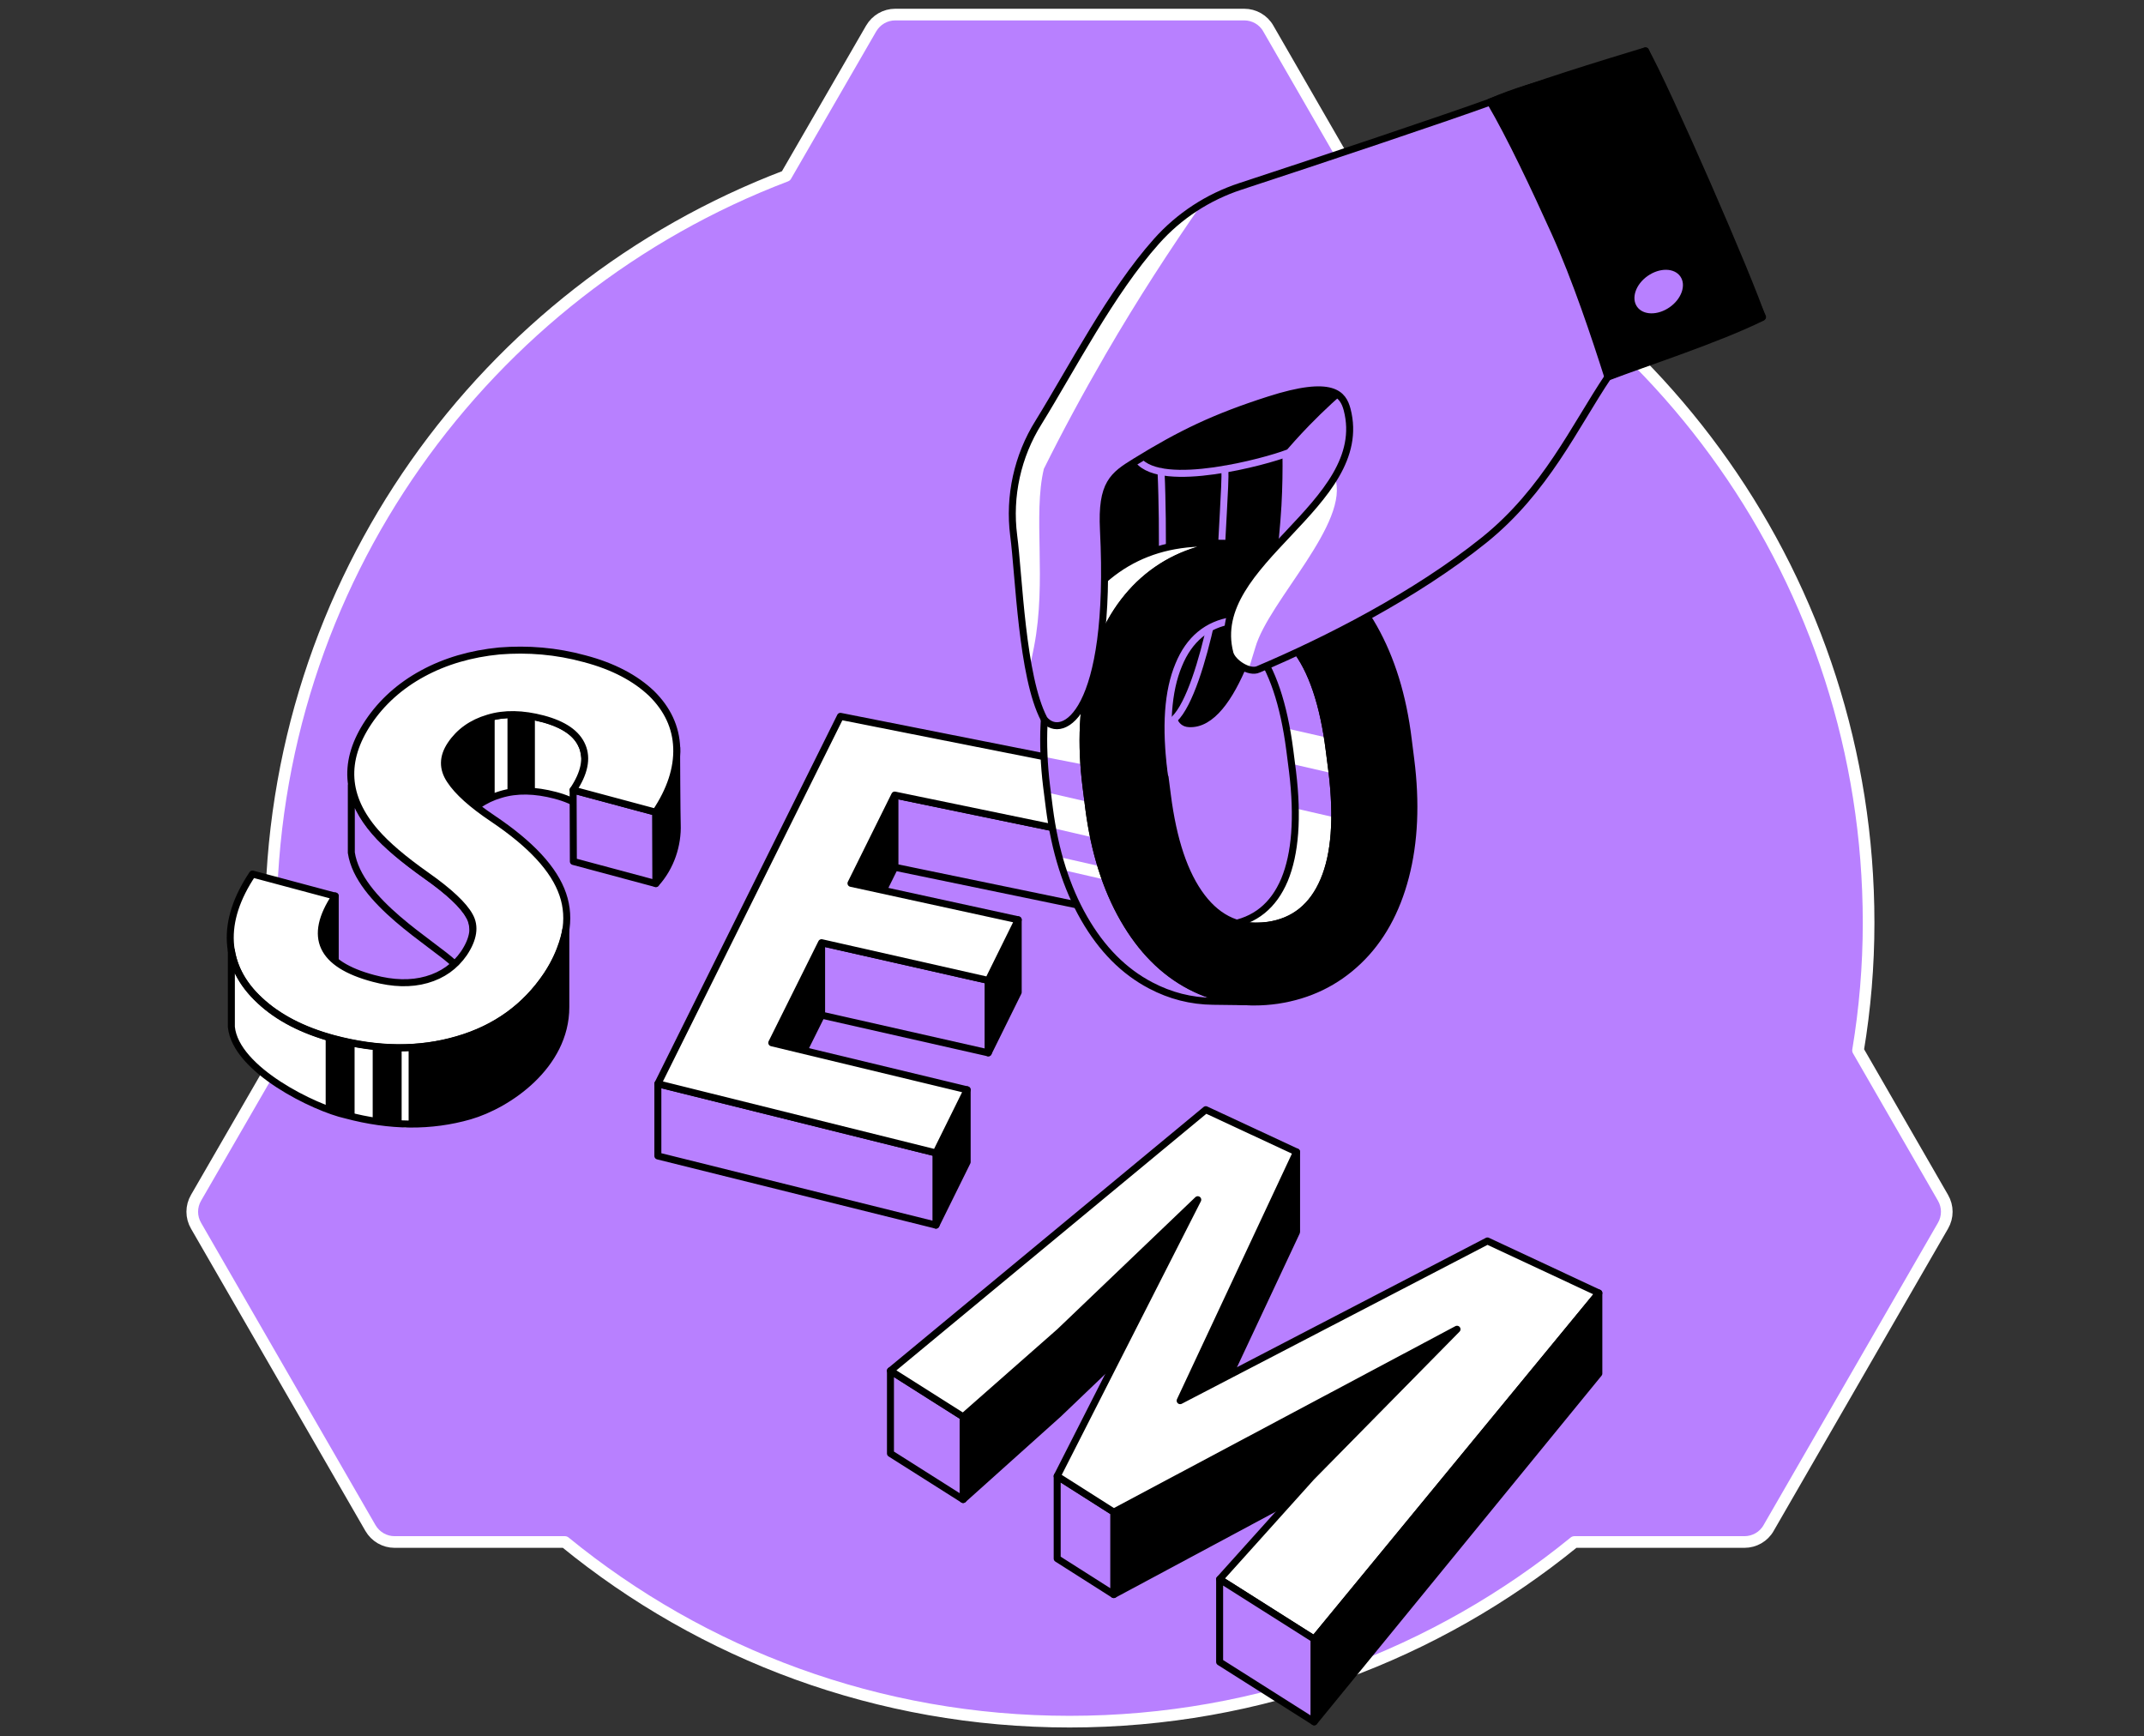 <svg width="368" height="298" viewBox="0 0 368 298" fill="none" xmlns="http://www.w3.org/2000/svg">
<rect x="0" y="0" width="368" height="298" fill="#333333" stroke="none"/>
<path d="M320.73 158.367C320.73 99.808 283.969 49.829 232.281 30.193L217.702 4.907C216.865 3.407 215.261 2.5 213.552 2.5H153.667C151.958 2.5 150.389 3.407 149.517 4.907L134.903 30.193C83.25 49.829 46.489 99.808 46.489 158.367C46.489 165.831 47.117 173.155 48.268 180.27L33.654 205.556C32.782 207.056 32.782 208.87 33.654 210.37L63.579 262.232C64.451 263.732 66.02 264.639 67.729 264.639H96.957C120.569 283.926 150.738 295.471 183.592 295.471C216.447 295.471 246.616 283.891 270.228 264.639H299.42C301.129 264.639 302.733 263.732 303.571 262.232L333.495 210.37C334.367 208.87 334.367 207.056 333.495 205.556L318.917 180.27C320.102 173.155 320.73 165.831 320.73 158.367Z" fill="#B880FF" stroke="white" stroke-width="2" stroke-miterlimit="10" stroke-linecap="round" stroke-linejoin="round"/>
<path d="M222.547 197.696V211.421L202.347 254.496L202.563 240.383L222.547 197.696Z" fill="black" stroke="black" stroke-width="1.2" stroke-miterlimit="10" stroke-linecap="round" stroke-linejoin="round"/>
<path d="M165.314 243.145V257.345L152.841 249.447V235.246L165.314 243.145Z" fill="#B880FF" stroke="black" stroke-width="1.2" stroke-miterlimit="10" stroke-linecap="round" stroke-linejoin="round"/>
<path d="M181.888 228.556L165.314 243.145V257.345L181.673 242.67L205.368 220.01L205.584 205.896L181.888 228.556Z" fill="black" stroke="black" stroke-width="1.2" stroke-miterlimit="10" stroke-linecap="round" stroke-linejoin="round"/>
<path d="M250.084 228.125L249.868 242.195L191.168 273.66V259.503L250.084 228.125Z" fill="black" stroke="black" stroke-width="1.2" stroke-miterlimit="10" stroke-linecap="round" stroke-linejoin="round"/>
<path d="M191.168 259.503V273.66L181.457 267.488V253.331L191.168 259.503Z" fill="#B880FF" stroke="black" stroke-width="1.2" stroke-miterlimit="10" stroke-linecap="round" stroke-linejoin="round"/>
<path d="M206.966 190.445L222.547 197.696L202.563 240.383L255.307 212.975L274.428 221.91L225.568 281.3L209.34 271.028L225.094 253.504L250.084 228.125L191.169 259.503L181.457 253.331L205.585 205.896L181.889 228.556L165.315 243.145L152.841 235.247L206.966 190.445Z" fill="white" stroke="black" stroke-width="1.2" stroke-miterlimit="10" stroke-linecap="round" stroke-linejoin="round"/>
<path d="M225.568 281.3V295.5L209.339 285.228V271.027L225.568 281.3Z" fill="#B880FF" stroke="black" stroke-width="1.2" stroke-miterlimit="10" stroke-linecap="round" stroke-linejoin="round"/>
<path d="M274.427 221.909V235.721L225.568 295.5V281.3L274.427 221.909Z" fill="black" stroke="black" stroke-width="1.2" stroke-miterlimit="10" stroke-linecap="round" stroke-linejoin="round"/>
<path d="M100.27 129.284L102.384 142.405C102.298 141.974 102.212 141.542 102.039 141.154C101.133 138.996 98.888 137.442 95.306 136.492C91.853 135.586 88.702 135.499 85.897 136.363C83.091 137.183 80.933 138.737 79.466 140.938C78.602 142.233 78.257 143.528 78.473 144.822L76.315 131.658C76.099 130.363 76.444 129.111 77.308 127.773C78.775 125.572 80.933 124.062 83.739 123.198C86.544 122.378 89.695 122.421 93.148 123.328C96.73 124.277 98.975 125.831 99.881 127.989C100.097 128.421 100.183 128.853 100.27 129.284Z" fill="white" stroke="black" stroke-width="1.2" stroke-miterlimit="10" stroke-linecap="round" stroke-linejoin="round"/>
<path d="M116.24 141.456C116.369 144.995 115.16 148.793 112.571 151.642L112.528 139.384C115.074 135.586 116.283 131.917 116.153 128.335C116.11 127.774 116.196 140.895 116.24 141.456Z" fill="black" stroke="black" stroke-width="1.2" stroke-miterlimit="10" stroke-linecap="round" stroke-linejoin="round"/>
<path d="M112.527 139.384L112.571 151.642L98.413 147.844L98.37 135.586L112.527 139.384Z" fill="#B880FF" stroke="black" stroke-width="1.2" stroke-miterlimit="10" stroke-linecap="round" stroke-linejoin="round"/>
<path d="M57.324 174.216L55.209 161.095C54.863 159.023 55.64 156.606 57.539 153.757V166.792C55.597 169.641 56.978 172.144 57.324 174.216Z" fill="black" stroke="black" stroke-width="1.2" stroke-miterlimit="10" stroke-linecap="round" stroke-linejoin="round"/>
<path d="M81.063 158.634L83.177 171.755C83.091 171.237 82.918 170.763 82.66 170.288C81.667 168.475 81.969 168.216 78.041 165.454C74.286 161.871 61.553 154.706 60.302 146.333V134.809C60.733 137.528 62.115 140.204 64.359 142.794C66.258 144.995 69.193 147.455 73.121 150.261C77.049 153.023 79.509 155.354 80.501 157.167C80.804 157.641 80.976 158.159 81.063 158.634Z" fill="#B880FF" stroke="black" stroke-width="1.2" stroke-miterlimit="10" stroke-linecap="round" stroke-linejoin="round"/>
<path d="M97.119 155.57V172.878C97.723 176.59 87.191 189.668 80.631 191.567C74.027 193.466 66.948 193.423 59.352 191.394C54.086 190.229 40.447 183.668 39.713 176.287V163.166C40.231 166.317 41.828 169.166 44.591 171.712C47.742 174.647 51.971 176.849 57.237 178.273C64.834 180.302 71.955 180.388 78.516 178.446C85.076 176.546 90.213 172.835 93.881 167.353C96.601 163.209 97.68 159.282 97.119 155.57Z" fill="white"/>
<path d="M55.899 177.885V190.272C56.978 190.66 58.1 191.049 59.309 191.351C59.827 191.48 60.345 191.61 60.862 191.739V179.05C59.654 178.834 58.402 178.532 57.151 178.23C56.719 178.143 56.331 178.014 55.899 177.885Z" fill="black"/>
<path d="M93.838 167.353C90.169 172.834 85.033 176.546 78.473 178.446C73.897 179.784 69.063 180.129 63.97 179.568V192.387C69.84 193.336 75.365 193.077 80.588 191.567C87.148 189.668 97.075 183.28 97.075 172.878L97.248 158.203C97.205 161.224 96.039 164.029 93.838 167.353Z" fill="black"/>
<path d="M84.904 122.94C84.516 123.026 84.127 123.112 83.739 123.242C80.933 124.062 78.775 125.616 77.308 127.817C76.444 129.112 76.099 130.407 76.315 131.702L78.43 144.823C78.214 143.528 78.559 142.276 79.422 140.938C80.717 138.996 82.53 137.572 84.904 136.708V122.94Z" fill="black"/>
<path d="M69.538 178.575V192.905" stroke="white" stroke-width="1.2" stroke-miterlimit="10" stroke-linecap="round" stroke-linejoin="round"/>
<path d="M91.81 135.845L87.105 136.104V122.637L91.81 123.069V135.845Z" fill="black"/>
<path d="M100.356 113.055C105.276 114.35 109.074 116.379 111.837 119.012C114.556 121.688 116.023 124.795 116.153 128.335C116.282 131.874 115.074 135.586 112.527 139.384L98.37 135.586C100.313 132.694 100.83 130.147 99.924 128.032C99.018 125.874 96.773 124.321 93.191 123.371C89.738 122.465 86.587 122.378 83.782 123.241C80.976 124.062 78.818 125.615 77.35 127.817C75.969 129.888 75.926 131.917 77.264 133.902C78.559 135.888 81.019 138.089 84.558 140.463C91.119 144.866 95.133 149.182 96.601 153.498C98.068 157.771 97.162 162.389 93.881 167.353C90.213 172.834 85.076 176.546 78.516 178.445C71.912 180.345 64.834 180.301 57.237 178.273C51.971 176.848 47.742 174.69 44.591 171.712C41.44 168.777 39.757 165.454 39.541 161.699C39.325 157.987 40.62 154.059 43.339 150.002L57.539 153.8C52.878 160.792 55.036 165.497 64.1 167.914C67.466 168.82 70.531 168.907 73.25 168.13C75.969 167.353 78.084 165.842 79.638 163.598C81.278 161.138 81.624 158.979 80.588 157.167C79.595 155.354 77.135 153.023 73.207 150.261C69.279 147.498 66.344 144.995 64.445 142.794C59.222 136.794 58.834 130.536 63.237 123.932C65.524 120.522 68.632 117.717 72.516 115.602C76.401 113.487 80.803 112.192 85.724 111.717C90.601 111.329 95.478 111.717 100.356 113.055Z" fill="white" stroke="black" stroke-width="1.2" stroke-miterlimit="10" stroke-linecap="round" stroke-linejoin="round"/>
<path d="M97.119 159.498V172.835C97.119 182.935 87.191 189.625 80.631 191.524C74.027 193.423 66.948 193.38 59.352 191.351C54.086 190.186 40.447 183.625 39.713 176.245V163.123C40.231 166.274 41.828 169.123 44.591 171.669C47.742 174.604 51.971 176.806 57.237 178.23C64.834 180.259 71.955 180.345 78.516 178.403C85.076 176.504 90.213 172.792 93.881 167.31C96.601 163.21 97.119 159.498 97.119 159.498Z" stroke="black" stroke-width="1.2" stroke-miterlimit="10" stroke-linecap="round" stroke-linejoin="round"/>
<path d="M187.413 143.441V155.829L153.574 148.836V136.449L187.413 143.441Z" fill="#B880FF" stroke="black" stroke-width="1.2" stroke-miterlimit="10" stroke-linecap="round" stroke-linejoin="round"/>
<path d="M192.808 132.564V144.995L187.413 155.828V143.441L192.808 132.564Z" fill="black" stroke="black" stroke-width="1.2" stroke-miterlimit="10" stroke-linecap="round" stroke-linejoin="round"/>
<path d="M153.574 136.449V148.836L146.064 163.986V151.599L153.574 136.449Z" fill="black" stroke="black" stroke-width="1.2" stroke-miterlimit="10" stroke-linecap="round" stroke-linejoin="round"/>
<path d="M169.631 168.259V180.69L141.014 174.215V161.785L169.631 168.259Z" fill="#B880FF" stroke="black" stroke-width="1.2" stroke-miterlimit="10" stroke-linecap="round" stroke-linejoin="round"/>
<path d="M174.767 157.857V170.288L169.63 180.69V168.259L174.767 157.857Z" fill="black" stroke="black" stroke-width="1.2" stroke-miterlimit="10" stroke-linecap="round" stroke-linejoin="round"/>
<path d="M141.014 161.785V174.215L132.468 191.394V178.963L141.014 161.785Z" fill="black" stroke="black" stroke-width="1.2" stroke-miterlimit="10" stroke-linecap="round" stroke-linejoin="round"/>
<path d="M166.005 187.035V199.422L160.653 210.256V197.868L166.005 187.035Z" fill="black" stroke="black" stroke-width="1.2" stroke-miterlimit="10" stroke-linecap="round" stroke-linejoin="round"/>
<path d="M160.652 197.868V210.256L112.916 198.386V185.999L160.652 197.868Z" fill="#B880FF" stroke="black" stroke-width="1.2" stroke-miterlimit="10" stroke-linecap="round" stroke-linejoin="round"/>
<path d="M187.413 143.441L153.574 136.449L146.064 151.599L174.766 157.857L169.63 168.259L141.014 161.785L132.468 178.963L166.005 187.035L160.652 197.868L112.916 185.999L144.251 122.939L192.808 132.565L187.413 143.441Z" fill="white" stroke="black" stroke-width="1.2" stroke-miterlimit="10" stroke-linecap="round" stroke-linejoin="round"/>
<path d="M231.87 65.534C229.453 67.606 226.863 69.937 224.273 72.613C222.547 74.382 220.993 76.152 219.525 77.835C219.568 80.641 219.525 83.619 219.353 86.727C219.137 90.352 218.792 93.805 218.36 96.956C216.806 105.243 211.842 124.666 204.073 124.191C202.39 124.105 202.476 122.249 202.476 122.249C201.397 123.5 200.146 123.5 199.282 122.982C197.383 121.86 199.93 116.681 198.635 111.76C197.901 109.041 195.786 105.545 189.398 102.265L184.176 87.935L195.527 68.081L224.187 60.959L231.87 65.534Z" fill="black" stroke="black" stroke-width="1.2" stroke-miterlimit="10" stroke-linecap="round" stroke-linejoin="round"/>
<path d="M220.907 77.792C217.497 79.13 199.455 84.094 195.355 78.957" stroke="#B880FF" stroke-width="1.2" stroke-miterlimit="10" stroke-linecap="round" stroke-linejoin="round"/>
<path d="M199.282 80.943C199.412 83.576 199.455 86.295 199.498 89.014C199.541 92.942 199.541 96.74 199.455 100.409" stroke="#B880FF" stroke-width="1.2" stroke-miterlimit="10" stroke-linecap="round" stroke-linejoin="round"/>
<path d="M210.245 80.511C210.375 83.144 209.598 92.856 209.641 95.618C209.684 99.546 205.023 125.054 199.584 124.234" stroke="#B880FF" stroke-width="1.2" stroke-miterlimit="10" stroke-linecap="round" stroke-linejoin="round"/>
<path d="M228.633 132.521L228.158 128.81C227.165 120.868 225.18 114.955 222.202 111.2C219.741 108.049 216.72 106.409 213.138 106.365L206.361 106.279C209.944 106.322 212.965 107.919 215.425 111.113C218.36 114.911 220.346 120.781 221.382 128.723L221.856 132.435C222.806 140.334 222.331 146.506 220.475 150.995C218.576 155.484 215.382 158.03 210.893 158.721C210.16 158.807 209.469 158.893 208.778 158.85L215.555 158.936C216.245 158.936 216.936 158.893 217.67 158.807C222.159 158.16 225.353 155.57 227.252 151.081C229.108 146.635 229.582 140.463 228.633 132.521Z" fill="#B880FF"/>
<path d="M221.381 128.723L221.683 131.097L228.632 132.694C228.632 132.651 228.632 132.607 228.632 132.521L228.158 128.809C228.071 128.032 227.942 127.299 227.855 126.608L220.82 125.011C221.036 126.176 221.209 127.428 221.381 128.723Z" fill="white"/>
<path d="M222.331 138.737C222.46 143.7 221.813 147.801 220.475 151.038C218.576 155.527 215.382 158.073 210.893 158.764C210.159 158.85 209.469 158.937 208.778 158.893L215.554 158.98C216.245 158.98 216.936 158.937 217.669 158.85C222.158 158.203 225.352 155.613 227.251 151.124C228.46 148.232 229.107 144.607 229.107 140.291L222.331 138.737Z" fill="white"/>
<path d="M204.289 169.209C199.671 166.792 195.873 162.95 192.851 157.685C189.83 152.419 187.845 146.117 186.895 138.823L186.42 135.068C185.471 127.601 185.816 120.824 187.413 114.825C189.01 108.782 191.729 103.948 195.527 100.279C199.369 96.611 203.987 94.409 209.382 93.589C210.85 93.374 212.274 93.287 213.655 93.287L206.879 93.201C205.498 93.201 204.073 93.287 202.606 93.503C197.211 94.28 192.592 96.524 188.751 100.193C184.91 103.862 182.234 108.696 180.637 114.739C179.04 120.781 178.737 127.515 179.644 134.982L180.119 138.737C181.068 146.031 183.054 152.333 186.075 157.598C189.096 162.864 192.894 166.705 197.513 169.123C200.879 170.892 204.419 171.799 208.217 171.842L214.993 171.928C211.238 171.885 207.656 170.979 204.289 169.209Z" fill="white"/>
<path d="M187.715 143.744L180.637 142.104C180.939 143.83 181.327 145.47 181.759 147.067L188.967 148.707C188.492 147.153 188.061 145.47 187.715 143.744Z" fill="#B880FF"/>
<path d="M179.774 136.018L186.723 137.615L186.421 135.068C186.248 133.773 186.118 132.478 186.032 131.227L179.169 129.889C179.256 131.572 179.385 133.255 179.601 134.982L179.774 136.018Z" fill="#B880FF"/>
<path d="M204.289 169.209C199.671 166.792 195.873 162.951 192.851 157.685C191.686 155.613 190.65 153.369 189.787 150.995L182.449 149.312C183.442 152.29 184.608 155.052 186.075 157.555C189.096 162.821 192.895 166.663 197.513 169.08C200.88 170.849 204.419 171.756 208.217 171.799L214.993 171.885C211.238 171.885 207.656 170.979 204.289 169.209Z" fill="#B880FF"/>
<path d="M204.289 169.209C199.671 166.792 195.873 162.95 192.851 157.685C189.83 152.419 187.845 146.117 186.895 138.823L186.42 135.068C185.471 127.601 185.816 120.824 187.413 114.825C189.01 108.782 191.729 103.948 195.527 100.279C199.369 96.611 203.987 94.409 209.382 93.589C210.85 93.374 212.274 93.287 213.655 93.287L206.879 93.201C205.498 93.201 204.073 93.287 202.606 93.503C197.211 94.28 192.592 96.524 188.751 100.193C184.91 103.862 182.234 108.696 180.637 114.739C179.04 120.781 178.737 127.515 179.644 134.982L180.119 138.737C181.068 146.031 183.054 152.333 186.075 157.598C189.096 162.864 192.894 166.705 197.513 169.123C200.879 170.892 204.419 171.799 208.217 171.842L214.993 171.928C211.238 171.885 207.656 170.979 204.289 169.209Z" stroke="black" stroke-width="1.2" stroke-miterlimit="10" stroke-linecap="round" stroke-linejoin="round"/>
<path d="M228.633 132.521L228.158 128.81C227.165 120.868 225.18 114.955 222.202 111.2C219.741 108.049 216.72 106.409 213.138 106.365L206.361 106.279C209.944 106.322 212.965 107.919 215.425 111.113C218.36 114.911 220.346 120.781 221.382 128.723L221.856 132.435C222.806 140.334 222.331 146.506 220.475 150.995C218.576 155.484 215.382 158.03 210.893 158.721C210.16 158.807 209.469 158.893 208.778 158.85L215.555 158.936C216.245 158.936 216.936 158.893 217.67 158.807C222.159 158.16 225.353 155.57 227.252 151.081C229.108 146.635 229.582 140.463 228.633 132.521Z" stroke="black" stroke-width="1.2" stroke-miterlimit="10" stroke-linecap="round" stroke-linejoin="round"/>
<path d="M235.798 107.703C238.819 113.055 240.804 119.443 241.711 126.91L242.142 130.32C243.092 137.787 242.79 144.52 241.236 150.477C239.682 156.433 237.006 161.267 233.165 164.936C229.323 168.605 224.705 170.849 219.267 171.669C213.871 172.446 208.908 171.669 204.289 169.252C199.671 166.835 195.873 162.994 192.852 157.728C189.83 152.462 187.845 146.161 186.895 138.866L186.42 135.111C185.471 127.644 185.816 120.868 187.413 114.868C189.01 108.826 191.729 103.991 195.528 100.323C199.369 96.654 203.987 94.453 209.382 93.633C214.778 92.856 219.784 93.633 224.403 96.093C228.978 98.467 232.776 102.351 235.798 107.703ZM228.633 132.521L228.158 128.809C227.165 120.868 225.18 114.955 222.202 111.199C219.223 107.401 215.511 105.847 210.979 106.538C206.491 107.185 203.297 109.732 201.354 114.178C199.412 118.623 198.937 124.795 199.887 132.694L200.362 136.406C201.354 144.175 203.297 150.002 206.275 153.93C209.253 157.857 213.008 159.454 217.626 158.807C222.115 158.16 225.309 155.57 227.208 151.081C229.107 146.635 229.582 140.463 228.633 132.521Z" fill="black" stroke="black" stroke-width="1.2" stroke-miterlimit="10" stroke-linecap="round" stroke-linejoin="round"/>
<path d="M222.245 111.2C219.741 107.876 216.72 106.279 213.051 106.366C212.533 106.366 212.015 106.409 211.498 106.495C207.224 107.143 204.117 109.689 202.304 114.135C200.448 118.58 199.973 124.709 201.052 132.824" stroke="#B880FF" stroke-width="1.2" stroke-miterlimit="10" stroke-linecap="round" stroke-linejoin="round"/>
<path d="M282.455 8.733C274.729 12.186 263.55 14.042 255.824 17.495C248.832 20.041 226.863 27.422 212.878 31.997C207.354 33.81 202.39 37.047 198.506 41.407C190.693 50.169 184.046 63.117 178.263 72.483C174.637 78.267 173.126 85.173 173.99 91.906C174.896 98.725 175.371 116.12 179.212 123.414C182.277 127.255 190.995 122.508 189.398 90.913C189.01 82.972 191.039 81.59 194.88 79.216C202.649 74.425 208.476 71.62 217.756 68.642C228.892 65.059 230.532 67.735 231.222 70.282C235.495 86.683 207.008 96.438 211.109 112.106C211.54 113.703 214.432 115.602 215.986 114.868C227.769 109.861 242.919 102.178 254.745 92.683C265.32 84.18 270.284 73.174 276.024 64.628L302.526 54.398L282.455 8.733Z" fill="#B880FF"/>
<path d="M275.981 64.714C273.78 57.808 270.499 47.924 266.874 39.896C263.464 32.343 259.277 23.451 255.781 17.495C264.025 14.344 273.996 11.28 282.412 8.733C285.865 14.733 300.713 48.744 302.439 54.485C294.843 58.24 282.412 62.254 275.981 64.714Z" fill="black" stroke="black" stroke-width="1.2" stroke-miterlimit="10" stroke-linecap="round" stroke-linejoin="round"/>
<path d="M286.579 52.728C288.631 51.293 289.452 48.927 288.414 47.443C287.376 45.958 284.871 45.917 282.82 47.351C280.769 48.785 279.948 51.151 280.986 52.636C282.024 54.121 284.528 54.162 286.579 52.728Z" fill="#B880FF"/>
<path d="M198.506 41.45C190.693 50.212 184.046 63.16 178.263 72.526C174.637 78.31 173.126 85.216 173.99 91.949C174.637 96.783 175.069 106.969 176.623 115.084C176.925 113.746 177.227 112.365 177.486 110.983C179.687 99.589 177.27 88.41 179.169 80.468C182.32 74.123 185.859 67.563 189.787 60.786C195.268 51.334 200.879 42.745 206.318 34.932C203.469 36.702 200.793 38.903 198.506 41.45Z" fill="white"/>
<path d="M215.469 111.113C217.756 103.128 231.87 89.662 229.108 81.893C222.979 92.165 208.002 100.538 211.109 112.192C211.411 113.314 212.879 114.566 214.303 114.998C214.519 114.091 214.994 112.753 215.469 111.113Z" fill="white"/>
<path d="M282.455 8.733C274.729 12.186 263.55 14.042 255.824 17.495C248.832 20.041 226.863 27.422 212.878 31.997C207.354 33.81 202.39 37.047 198.506 41.407C190.693 50.169 184.046 63.117 178.263 72.483C174.637 78.267 173.126 85.173 173.99 91.906C174.896 98.725 175.371 116.12 179.212 123.414C182.277 127.255 190.995 122.508 189.398 90.913C189.01 82.972 191.039 81.59 194.88 79.216C202.649 74.425 208.476 71.62 217.756 68.642C228.892 65.059 230.532 67.735 231.222 70.282C235.495 86.683 207.008 96.438 211.109 112.106C211.54 113.703 214.432 115.602 215.986 114.868C227.769 109.861 242.919 102.178 254.745 92.683C265.32 84.18 270.284 73.174 276.024 64.628L302.526 54.398L282.455 8.733Z" stroke="black" stroke-width="1.2" stroke-miterlimit="10" stroke-linecap="round" stroke-linejoin="round"/>
</svg>
